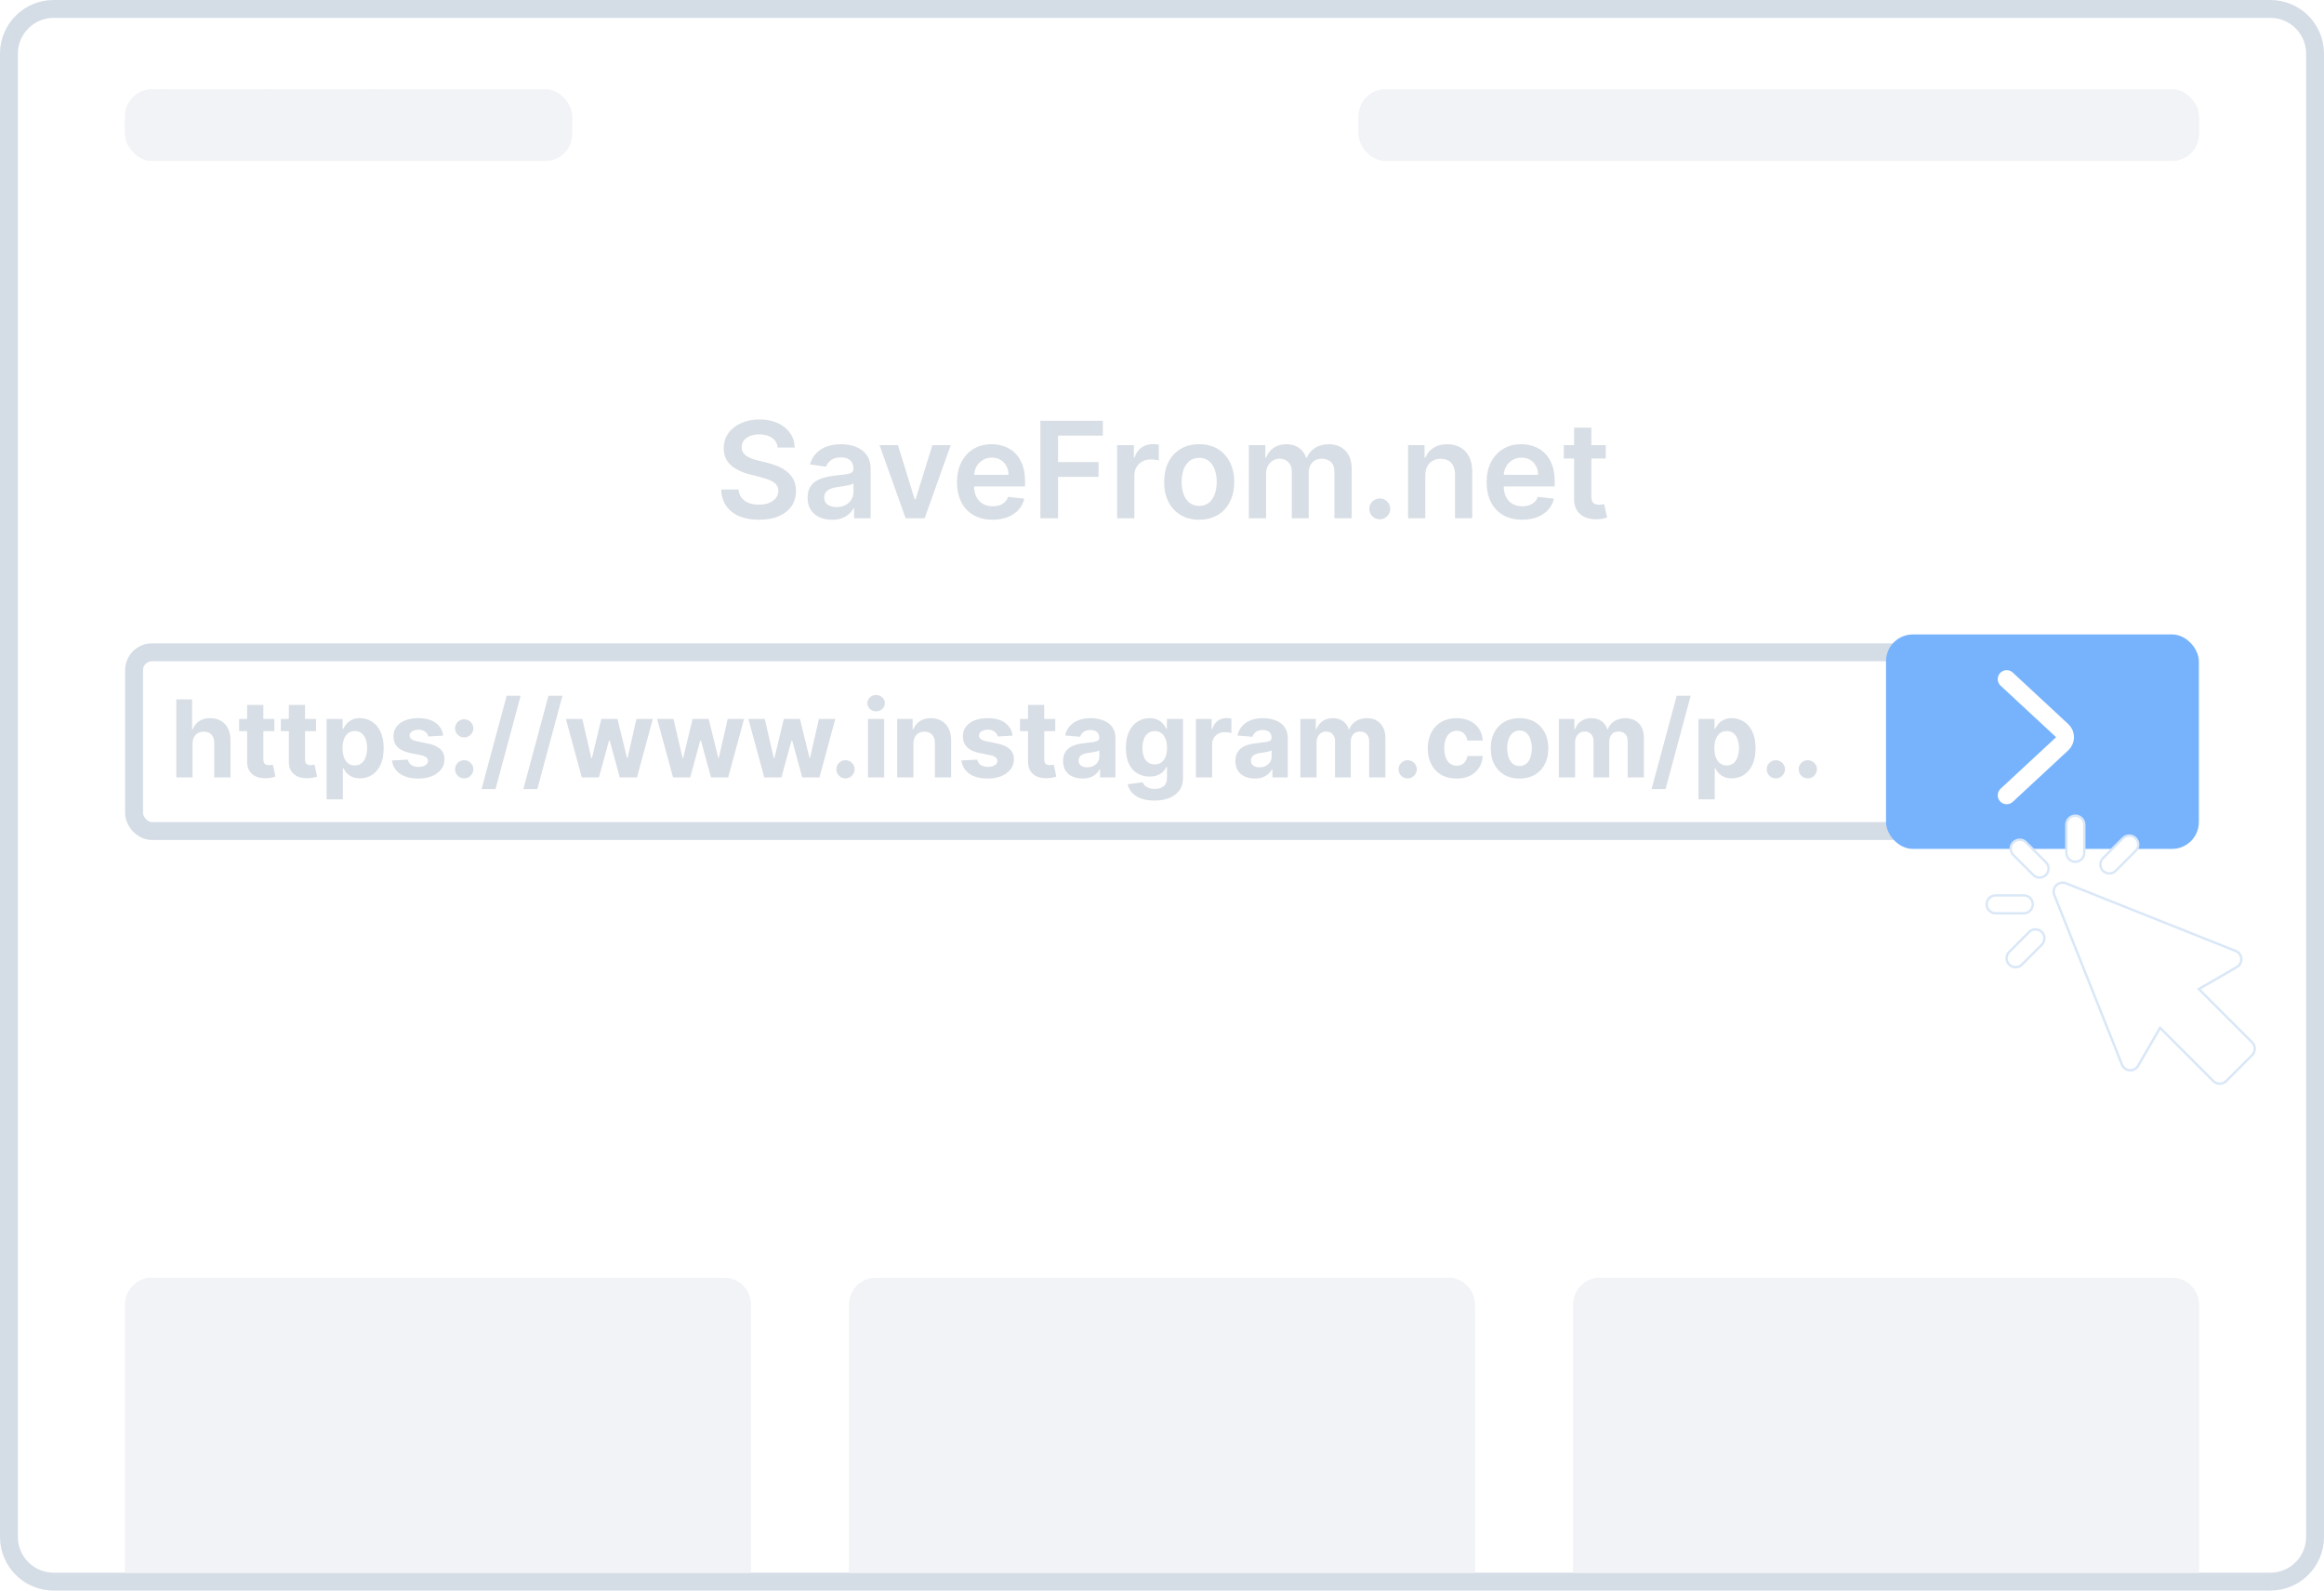 <svg width="260" height="178" viewBox="0 0 260 178" fill="none" xmlns="http://www.w3.org/2000/svg">
<g clip-path="url(#clip0_79_6236)">
<rect width="260" height="178" rx="6" fill="white"/>
<path d="M1 6C1 3.239 3.239 1 6 1H254C256.761 1 259 3.239 259 6V60.946V172C259 174.761 256.761 177 254 177H6C3.239 177 1 174.761 1 172V60.946V6Z" stroke="#D4DCE6" stroke-width="2"/>
<circle cx="18" cy="14" r="4" fill="#D4DCE6"/>
<circle cx="30" cy="14" r="4" fill="#D4DCE6"/>
<circle cx="42" cy="14" r="3.5" stroke="#D4DCE6"/>
<rect x="14" y="10" width="50" height="8" rx="3" fill="#F1F3F6"/>
<rect x="14" y="10" width="50" height="8" rx="3" fill="#F1F3F6"/>
<rect x="152" y="10" width="94" height="8" rx="3" fill="#F1F3F6"/>
<rect x="152" y="10" width="94" height="8" rx="3" fill="#F1F3F6"/>
<path d="M14 146C14 144.343 15.343 143 17 143H81C82.657 143 84 144.343 84 146V176H14V146Z" fill="#F1F3F6"/>
<path d="M14 146C14 144.343 15.343 143 17 143H81C82.657 143 84 144.343 84 146V176H14V146Z" fill="#F1F3F6"/>
<path d="M95 146C95 144.343 96.343 143 98 143H162C163.657 143 165 144.343 165 146V176H95V146Z" fill="#F1F3F6"/>
<path d="M95 146C95 144.343 96.343 143 98 143H162C163.657 143 165 144.343 165 146V176H95V146Z" fill="#F1F3F6"/>
<path d="M176 146C176 144.343 177.343 143 179 143H243C244.657 143 246 144.343 246 146V176H176V146Z" fill="#F1F3F6"/>
<path d="M176 146C176 144.343 177.343 143 179 143H243C244.657 143 246 144.343 246 146V176H176V146Z" fill="#F1F3F6"/>
<path d="M87.005 50.09C86.955 49.625 86.745 49.262 86.376 49.003C86.01 48.744 85.534 48.614 84.948 48.614C84.537 48.614 84.183 48.676 83.888 48.801C83.594 48.925 83.368 49.094 83.212 49.307C83.056 49.52 82.976 49.763 82.972 50.037C82.972 50.264 83.024 50.461 83.127 50.628C83.233 50.795 83.377 50.937 83.558 51.054C83.739 51.168 83.94 51.264 84.16 51.342C84.38 51.42 84.602 51.485 84.826 51.539L85.849 51.794C86.261 51.89 86.657 52.02 87.037 52.183C87.42 52.347 87.763 52.553 88.065 52.801C88.37 53.05 88.612 53.35 88.789 53.701C88.967 54.053 89.055 54.465 89.055 54.937C89.055 55.576 88.892 56.139 88.565 56.626C88.239 57.109 87.766 57.487 87.148 57.76C86.534 58.03 85.79 58.165 84.916 58.165C84.068 58.165 83.331 58.034 82.706 57.771C82.085 57.508 81.598 57.125 81.246 56.62C80.898 56.116 80.71 55.502 80.682 54.777H82.626C82.654 55.157 82.772 55.473 82.978 55.725C83.184 55.978 83.452 56.166 83.782 56.29C84.116 56.414 84.489 56.477 84.901 56.477C85.33 56.477 85.707 56.413 86.03 56.285C86.356 56.153 86.612 55.972 86.797 55.742C86.981 55.507 87.076 55.234 87.079 54.921C87.076 54.637 86.992 54.403 86.829 54.218C86.665 54.03 86.436 53.874 86.142 53.749C85.85 53.621 85.51 53.508 85.119 53.408L83.878 53.089C82.979 52.858 82.269 52.508 81.747 52.039C81.229 51.567 80.969 50.94 80.969 50.159C80.969 49.516 81.144 48.953 81.492 48.471C81.843 47.988 82.321 47.613 82.924 47.347C83.528 47.077 84.212 46.942 84.975 46.942C85.749 46.942 86.428 47.077 87.01 47.347C87.596 47.613 88.056 47.984 88.39 48.46C88.723 48.932 88.896 49.475 88.906 50.09H87.005ZM93.086 58.165C92.568 58.165 92.101 58.073 91.686 57.888C91.273 57.7 90.947 57.423 90.705 57.057C90.467 56.691 90.349 56.24 90.349 55.704C90.349 55.242 90.434 54.861 90.604 54.559C90.775 54.257 91.007 54.016 91.302 53.834C91.597 53.653 91.929 53.517 92.298 53.424C92.671 53.328 93.056 53.259 93.454 53.217C93.933 53.167 94.322 53.123 94.621 53.084C94.919 53.041 95.135 52.977 95.27 52.892C95.409 52.803 95.478 52.666 95.478 52.481V52.45C95.478 52.048 95.359 51.738 95.121 51.517C94.883 51.297 94.541 51.187 94.093 51.187C93.621 51.187 93.246 51.29 92.969 51.496C92.696 51.702 92.511 51.945 92.415 52.226L90.615 51.97C90.757 51.473 90.991 51.057 91.318 50.724C91.645 50.386 92.044 50.134 92.516 49.967C92.989 49.797 93.511 49.712 94.082 49.712C94.477 49.712 94.869 49.758 95.26 49.85C95.65 49.943 96.007 50.095 96.33 50.308C96.653 50.518 96.913 50.804 97.108 51.166C97.307 51.528 97.406 51.981 97.406 52.524V58H95.553V56.876H95.489C95.371 57.103 95.206 57.316 94.993 57.515C94.784 57.711 94.519 57.869 94.2 57.989C93.884 58.106 93.513 58.165 93.086 58.165ZM93.587 56.748C93.974 56.748 94.31 56.672 94.594 56.519C94.878 56.363 95.096 56.157 95.249 55.901C95.405 55.646 95.483 55.367 95.483 55.065V54.101C95.423 54.151 95.32 54.197 95.174 54.239C95.032 54.282 94.873 54.319 94.695 54.351C94.517 54.383 94.342 54.412 94.168 54.436C93.994 54.461 93.843 54.483 93.715 54.5C93.427 54.539 93.17 54.603 92.943 54.692C92.715 54.781 92.536 54.905 92.405 55.065C92.273 55.221 92.207 55.424 92.207 55.672C92.207 56.027 92.337 56.295 92.596 56.477C92.856 56.658 93.186 56.748 93.587 56.748ZM106.361 49.818L103.447 58H101.316L98.402 49.818H100.459L102.339 55.896H102.424L104.31 49.818H106.361ZM111.039 58.16C110.218 58.16 109.51 57.989 108.913 57.648C108.32 57.304 107.864 56.818 107.544 56.189C107.225 55.557 107.065 54.813 107.065 53.957C107.065 53.115 107.225 52.377 107.544 51.741C107.868 51.102 108.319 50.605 108.897 50.25C109.476 49.891 110.156 49.712 110.938 49.712C111.442 49.712 111.918 49.793 112.365 49.957C112.816 50.117 113.214 50.365 113.558 50.702C113.906 51.04 114.18 51.469 114.379 51.992C114.577 52.51 114.677 53.128 114.677 53.845V54.436H107.971V53.137H112.828C112.825 52.767 112.745 52.439 112.589 52.151C112.433 51.86 112.214 51.631 111.934 51.464C111.657 51.297 111.333 51.214 110.964 51.214C110.57 51.214 110.224 51.31 109.925 51.501C109.627 51.69 109.395 51.938 109.228 52.247C109.064 52.553 108.981 52.888 108.977 53.254V54.389C108.977 54.864 109.064 55.273 109.238 55.614C109.412 55.951 109.656 56.21 109.968 56.391C110.281 56.569 110.646 56.658 111.065 56.658C111.346 56.658 111.6 56.619 111.827 56.541C112.054 56.459 112.251 56.34 112.418 56.184C112.585 56.027 112.711 55.834 112.797 55.603L114.597 55.805C114.483 56.281 114.267 56.697 113.947 57.052C113.631 57.403 113.226 57.677 112.733 57.872C112.239 58.064 111.674 58.16 111.039 58.16ZM116.393 58V47.091H123.382V48.748H118.37V51.709H122.903V53.366H118.37V58H116.393ZM124.98 58V49.818H126.85V51.182H126.935C127.084 50.709 127.34 50.346 127.702 50.09C128.068 49.831 128.485 49.701 128.954 49.701C129.06 49.701 129.179 49.706 129.311 49.717C129.446 49.724 129.557 49.736 129.646 49.754V51.528C129.565 51.5 129.435 51.475 129.257 51.453C129.083 51.429 128.915 51.416 128.751 51.416C128.4 51.416 128.084 51.492 127.803 51.645C127.526 51.794 127.308 52.002 127.148 52.269C126.988 52.535 126.908 52.842 126.908 53.19V58H124.98ZM134.159 58.16C133.36 58.16 132.668 57.984 132.082 57.633C131.496 57.281 131.041 56.789 130.718 56.157C130.399 55.525 130.239 54.786 130.239 53.941C130.239 53.096 130.399 52.355 130.718 51.72C131.041 51.084 131.496 50.591 132.082 50.239C132.668 49.887 133.36 49.712 134.159 49.712C134.958 49.712 135.651 49.887 136.237 50.239C136.823 50.591 137.275 51.084 137.595 51.72C137.918 52.355 138.08 53.096 138.08 53.941C138.08 54.786 137.918 55.525 137.595 56.157C137.275 56.789 136.823 57.281 136.237 57.633C135.651 57.984 134.958 58.16 134.159 58.16ZM134.17 56.615C134.603 56.615 134.965 56.496 135.257 56.258C135.548 56.017 135.764 55.694 135.906 55.289C136.052 54.884 136.125 54.433 136.125 53.936C136.125 53.435 136.052 52.982 135.906 52.577C135.764 52.169 135.548 51.844 135.257 51.603C134.965 51.361 134.603 51.24 134.17 51.24C133.726 51.24 133.357 51.361 133.062 51.603C132.771 51.844 132.552 52.169 132.407 52.577C132.265 52.982 132.194 53.435 132.194 53.936C132.194 54.433 132.265 54.884 132.407 55.289C132.552 55.694 132.771 56.017 133.062 56.258C133.357 56.496 133.726 56.615 134.17 56.615ZM139.716 58V49.818H141.559V51.209H141.655C141.826 50.74 142.108 50.374 142.502 50.111C142.896 49.845 143.367 49.712 143.914 49.712C144.468 49.712 144.935 49.847 145.315 50.117C145.698 50.383 145.968 50.747 146.124 51.209H146.21C146.391 50.754 146.696 50.392 147.126 50.122C147.559 49.848 148.072 49.712 148.665 49.712C149.418 49.712 150.032 49.95 150.508 50.425C150.984 50.901 151.222 51.596 151.222 52.508V58H149.288V52.806C149.288 52.299 149.153 51.928 148.884 51.693C148.614 51.455 148.283 51.336 147.893 51.336C147.428 51.336 147.064 51.482 146.801 51.773C146.542 52.061 146.412 52.435 146.412 52.897V58H144.521V52.727C144.521 52.304 144.393 51.967 144.138 51.715C143.885 51.462 143.555 51.336 143.147 51.336C142.87 51.336 142.618 51.407 142.39 51.549C142.163 51.688 141.982 51.885 141.847 52.141C141.712 52.393 141.645 52.688 141.645 53.025V58H139.716ZM154.366 58.117C154.043 58.117 153.766 58.004 153.535 57.776C153.304 57.549 153.191 57.272 153.194 56.945C153.191 56.626 153.304 56.352 153.535 56.125C153.766 55.898 154.043 55.784 154.366 55.784C154.679 55.784 154.95 55.898 155.181 56.125C155.415 56.352 155.534 56.626 155.538 56.945C155.534 57.162 155.478 57.359 155.368 57.537C155.261 57.714 155.119 57.856 154.941 57.963C154.767 58.066 154.576 58.117 154.366 58.117ZM159.457 53.206V58H157.529V49.818H159.372V51.209H159.468C159.656 50.75 159.956 50.386 160.368 50.117C160.783 49.847 161.297 49.712 161.907 49.712C162.472 49.712 162.964 49.832 163.383 50.074C163.805 50.315 164.132 50.665 164.363 51.123C164.597 51.581 164.713 52.137 164.709 52.791V58H162.781V53.089C162.781 52.542 162.639 52.114 162.355 51.805C162.074 51.496 161.685 51.342 161.188 51.342C160.851 51.342 160.551 51.416 160.288 51.565C160.029 51.711 159.825 51.922 159.676 52.199C159.53 52.476 159.457 52.812 159.457 53.206ZM170.292 58.16C169.471 58.16 168.763 57.989 168.166 57.648C167.573 57.304 167.117 56.818 166.797 56.189C166.478 55.557 166.318 54.813 166.318 53.957C166.318 53.115 166.478 52.377 166.797 51.741C167.12 51.102 167.571 50.605 168.15 50.25C168.729 49.891 169.409 49.712 170.19 49.712C170.695 49.712 171.171 49.793 171.618 49.957C172.069 50.117 172.467 50.365 172.811 50.702C173.159 51.04 173.433 51.469 173.631 51.992C173.83 52.51 173.93 53.128 173.93 53.845V54.436H167.223V53.137H172.081C172.078 52.767 171.998 52.439 171.842 52.151C171.685 51.86 171.467 51.631 171.187 51.464C170.91 51.297 170.586 51.214 170.217 51.214C169.823 51.214 169.477 51.31 169.178 51.501C168.88 51.69 168.647 51.938 168.481 52.247C168.317 52.553 168.234 52.888 168.23 53.254V54.389C168.23 54.864 168.317 55.273 168.491 55.614C168.665 55.951 168.908 56.21 169.221 56.391C169.533 56.569 169.899 56.658 170.318 56.658C170.599 56.658 170.853 56.619 171.08 56.541C171.307 56.459 171.504 56.34 171.671 56.184C171.838 56.027 171.964 55.834 172.049 55.603L173.85 55.805C173.736 56.281 173.52 56.697 173.2 57.052C172.884 57.403 172.479 57.677 171.986 57.872C171.492 58.064 170.927 58.16 170.292 58.16ZM179.647 49.818V51.31H174.943V49.818H179.647ZM176.104 47.858H178.033V55.539C178.033 55.798 178.072 55.997 178.15 56.136C178.232 56.271 178.338 56.363 178.469 56.413C178.601 56.462 178.746 56.487 178.906 56.487C179.027 56.487 179.137 56.478 179.237 56.461C179.339 56.443 179.418 56.427 179.471 56.413L179.796 57.92C179.693 57.956 179.545 57.995 179.354 58.037C179.165 58.08 178.935 58.105 178.661 58.112C178.178 58.126 177.743 58.053 177.356 57.894C176.969 57.73 176.662 57.478 176.435 57.137C176.211 56.796 176.101 56.37 176.104 55.859V47.858Z" fill="#D8DEE5"/>
<rect x="15" y="73" width="200" height="20" rx="2" stroke="#D4DCE6" stroke-width="2"/>
<rect x="211" y="71" width="35" height="24" rx="3" fill="#77B3FC"/>
<path d="M224.5 76L230.711 81.767C231.137 82.163 231.137 82.837 230.711 83.233L224.5 89" stroke="white" stroke-width="2" stroke-linecap="round"/>
<path d="M21.54 83.216V87H19.724V78.273H21.489V81.609H21.565C21.713 81.223 21.952 80.921 22.281 80.702C22.611 80.48 23.024 80.369 23.521 80.369C23.976 80.369 24.372 80.469 24.71 80.668C25.051 80.864 25.315 81.146 25.503 81.516C25.693 81.882 25.787 82.321 25.784 82.832V87H23.969V83.156C23.972 82.753 23.869 82.439 23.662 82.215C23.457 81.99 23.171 81.878 22.801 81.878C22.554 81.878 22.335 81.93 22.145 82.035C21.957 82.141 21.81 82.294 21.702 82.496C21.597 82.695 21.543 82.935 21.54 83.216ZM30.694 80.454V81.818H26.753V80.454H30.694ZM27.647 78.886H29.463V84.989C29.463 85.156 29.488 85.287 29.539 85.381C29.591 85.472 29.662 85.535 29.753 85.572C29.846 85.609 29.954 85.628 30.076 85.628C30.162 85.628 30.247 85.621 30.332 85.606C30.417 85.59 30.483 85.577 30.528 85.568L30.814 86.919C30.723 86.947 30.595 86.98 30.43 87.017C30.265 87.057 30.065 87.081 29.829 87.09C29.392 87.106 29.008 87.048 28.679 86.915C28.352 86.781 28.098 86.574 27.916 86.293C27.734 86.011 27.645 85.656 27.647 85.227V78.886ZM35.358 80.454V81.818H31.416V80.454H35.358ZM32.311 78.886H34.127V84.989C34.127 85.156 34.152 85.287 34.203 85.381C34.255 85.472 34.326 85.535 34.416 85.572C34.51 85.609 34.618 85.628 34.74 85.628C34.826 85.628 34.911 85.621 34.996 85.606C35.081 85.59 35.147 85.577 35.192 85.568L35.478 86.919C35.387 86.947 35.259 86.98 35.094 87.017C34.929 87.057 34.729 87.081 34.493 87.09C34.056 87.106 33.672 87.048 33.343 86.915C33.016 86.781 32.762 86.574 32.58 86.293C32.398 86.011 32.309 85.656 32.311 85.227V78.886ZM36.541 89.454V80.454H38.331V81.554H38.412C38.491 81.378 38.606 81.199 38.757 81.017C38.91 80.832 39.109 80.679 39.353 80.557C39.6 80.432 39.907 80.369 40.274 80.369C40.751 80.369 41.191 80.494 41.595 80.744C41.998 80.992 42.321 81.365 42.562 81.865C42.804 82.362 42.924 82.986 42.924 83.736C42.924 84.466 42.806 85.082 42.571 85.585C42.338 86.085 42.02 86.465 41.616 86.723C41.216 86.979 40.767 87.106 40.27 87.106C39.917 87.106 39.617 87.048 39.37 86.932C39.126 86.815 38.926 86.669 38.77 86.493C38.613 86.314 38.494 86.133 38.412 85.952H38.356V89.454H36.541ZM38.318 83.727C38.318 84.117 38.372 84.456 38.48 84.746C38.588 85.035 38.744 85.261 38.949 85.423C39.153 85.582 39.402 85.662 39.694 85.662C39.99 85.662 40.24 85.581 40.444 85.419C40.649 85.254 40.804 85.027 40.909 84.737C41.017 84.445 41.071 84.108 41.071 83.727C41.071 83.349 41.018 83.017 40.913 82.73C40.808 82.443 40.653 82.219 40.449 82.057C40.244 81.895 39.992 81.814 39.694 81.814C39.399 81.814 39.149 81.892 38.944 82.048C38.742 82.204 38.588 82.426 38.48 82.713C38.372 83 38.318 83.338 38.318 83.727ZM49.581 82.321L47.919 82.423C47.89 82.281 47.829 82.153 47.735 82.04C47.642 81.923 47.518 81.831 47.365 81.763C47.214 81.692 47.034 81.656 46.824 81.656C46.542 81.656 46.305 81.716 46.112 81.835C45.919 81.952 45.822 82.108 45.822 82.304C45.822 82.46 45.885 82.592 46.01 82.7C46.135 82.808 46.349 82.895 46.653 82.96L47.838 83.199C48.474 83.329 48.949 83.54 49.261 83.829C49.574 84.119 49.73 84.5 49.73 84.972C49.73 85.401 49.603 85.777 49.35 86.101C49.1 86.425 48.757 86.678 48.319 86.859C47.885 87.038 47.383 87.128 46.815 87.128C45.949 87.128 45.258 86.947 44.744 86.587C44.233 86.223 43.933 85.729 43.845 85.104L45.63 85.01C45.684 85.274 45.815 85.476 46.022 85.615C46.23 85.751 46.495 85.82 46.819 85.82C47.137 85.82 47.393 85.758 47.586 85.636C47.782 85.511 47.882 85.351 47.885 85.155C47.882 84.99 47.812 84.855 47.676 84.75C47.539 84.642 47.329 84.56 47.045 84.503L45.912 84.277C45.272 84.149 44.797 83.928 44.484 83.612C44.174 83.297 44.02 82.895 44.02 82.406C44.02 81.986 44.133 81.624 44.36 81.32C44.591 81.016 44.913 80.781 45.328 80.617C45.745 80.452 46.234 80.369 46.794 80.369C47.62 80.369 48.271 80.544 48.745 80.894C49.223 81.243 49.501 81.719 49.581 82.321ZM51.934 87.111C51.653 87.111 51.411 87.011 51.209 86.812C51.011 86.611 50.911 86.369 50.911 86.088C50.911 85.81 51.011 85.571 51.209 85.372C51.411 85.173 51.653 85.074 51.934 85.074C52.207 85.074 52.445 85.173 52.65 85.372C52.854 85.571 52.957 85.81 52.957 86.088C52.957 86.276 52.908 86.447 52.812 86.604C52.718 86.757 52.594 86.881 52.441 86.974C52.288 87.065 52.119 87.111 51.934 87.111ZM51.934 82.526C51.653 82.526 51.411 82.426 51.209 82.227C51.011 82.028 50.911 81.787 50.911 81.503C50.911 81.224 51.011 80.987 51.209 80.791C51.411 80.592 51.653 80.493 51.934 80.493C52.207 80.493 52.445 80.592 52.65 80.791C52.854 80.987 52.957 81.224 52.957 81.503C52.957 81.693 52.908 81.867 52.812 82.023C52.718 82.176 52.594 82.298 52.441 82.389C52.288 82.48 52.119 82.526 51.934 82.526ZM58.248 77.864L55.436 88.312H53.872L56.684 77.864H58.248ZM62.924 77.864L60.111 88.312H58.548L61.36 77.864H62.924ZM65.09 87L63.309 80.454H65.145L66.159 84.852H66.219L67.276 80.454H69.079L70.152 84.827H70.208L71.205 80.454H73.037L71.26 87H69.338L68.213 82.883H68.132L67.007 87H65.09ZM75.297 87L73.516 80.454H75.352L76.367 84.852H76.426L77.483 80.454H79.285L80.359 84.827H80.415L81.412 80.454H83.244L81.467 87H79.546L78.421 82.883H78.34L77.215 87H75.297ZM85.504 87L83.723 80.454H85.559L86.573 84.852H86.633L87.69 80.454H89.493L90.566 84.827H90.622L91.619 80.454H93.451L91.674 87H89.752L88.627 82.883H88.546L87.421 87H85.504ZM94.59 87.111C94.309 87.111 94.067 87.011 93.866 86.812C93.667 86.611 93.567 86.369 93.567 86.088C93.567 85.81 93.667 85.571 93.866 85.372C94.067 85.173 94.309 85.074 94.59 85.074C94.863 85.074 95.102 85.173 95.306 85.372C95.511 85.571 95.613 85.81 95.613 86.088C95.613 86.276 95.565 86.447 95.468 86.604C95.374 86.757 95.251 86.881 95.097 86.974C94.944 87.065 94.775 87.111 94.59 87.111ZM97.103 87V80.454H98.919V87H97.103ZM98.015 79.611C97.745 79.611 97.514 79.521 97.321 79.342C97.13 79.16 97.035 78.943 97.035 78.69C97.035 78.44 97.13 78.226 97.321 78.047C97.514 77.865 97.745 77.774 98.015 77.774C98.285 77.774 98.515 77.865 98.706 78.047C98.899 78.226 98.995 78.44 98.995 78.69C98.995 78.943 98.899 79.16 98.706 79.342C98.515 79.521 98.285 79.611 98.015 79.611ZM102.188 83.216V87H100.373V80.454H102.103V81.609H102.18C102.325 81.229 102.567 80.928 102.908 80.706C103.249 80.481 103.663 80.369 104.148 80.369C104.603 80.369 104.999 80.469 105.337 80.668C105.675 80.867 105.938 81.151 106.126 81.52C106.313 81.886 106.407 82.324 106.407 82.832V87H104.592V83.156C104.594 82.756 104.492 82.443 104.285 82.219C104.077 81.992 103.792 81.878 103.428 81.878C103.184 81.878 102.968 81.93 102.781 82.035C102.596 82.141 102.451 82.294 102.346 82.496C102.244 82.695 102.191 82.935 102.188 83.216ZM113.284 82.321L111.622 82.423C111.593 82.281 111.532 82.153 111.439 82.04C111.345 81.923 111.221 81.831 111.068 81.763C110.917 81.692 110.737 81.656 110.527 81.656C110.245 81.656 110.008 81.716 109.815 81.835C109.622 81.952 109.525 82.108 109.525 82.304C109.525 82.46 109.588 82.592 109.713 82.7C109.838 82.808 110.052 82.895 110.356 82.96L111.541 83.199C112.177 83.329 112.652 83.54 112.964 83.829C113.277 84.119 113.433 84.5 113.433 84.972C113.433 85.401 113.306 85.777 113.054 86.101C112.804 86.425 112.46 86.678 112.022 86.859C111.588 87.038 111.086 87.128 110.518 87.128C109.652 87.128 108.961 86.947 108.447 86.587C107.936 86.223 107.636 85.729 107.548 85.104L109.333 85.01C109.387 85.274 109.518 85.476 109.725 85.615C109.933 85.751 110.199 85.82 110.522 85.82C110.841 85.82 111.096 85.758 111.289 85.636C111.485 85.511 111.585 85.351 111.588 85.155C111.585 84.99 111.515 84.855 111.379 84.75C111.243 84.642 111.032 84.56 110.748 84.503L109.615 84.277C108.975 84.149 108.5 83.928 108.187 83.612C107.877 83.297 107.723 82.895 107.723 82.406C107.723 81.986 107.836 81.624 108.064 81.32C108.294 81.016 108.616 80.781 109.031 80.617C109.449 80.452 109.937 80.369 110.497 80.369C111.324 80.369 111.974 80.544 112.449 80.894C112.926 81.243 113.204 81.719 113.284 82.321ZM118.058 80.454V81.818H114.116V80.454H118.058ZM115.011 78.886H116.826V84.989C116.826 85.156 116.852 85.287 116.903 85.381C116.954 85.472 117.025 85.535 117.116 85.572C117.21 85.609 117.317 85.628 117.44 85.628C117.525 85.628 117.61 85.621 117.695 85.606C117.781 85.59 117.846 85.577 117.891 85.568L118.177 86.919C118.086 86.947 117.958 86.98 117.793 87.017C117.629 87.057 117.428 87.081 117.192 87.09C116.755 87.106 116.371 87.048 116.042 86.915C115.715 86.781 115.461 86.574 115.279 86.293C115.097 86.011 115.008 85.656 115.011 85.227V78.886ZM121.107 87.124C120.689 87.124 120.317 87.051 119.99 86.906C119.663 86.758 119.405 86.541 119.214 86.254C119.027 85.965 118.933 85.604 118.933 85.172C118.933 84.808 119 84.503 119.134 84.256C119.267 84.008 119.449 83.81 119.679 83.659C119.909 83.508 120.17 83.395 120.463 83.318C120.759 83.242 121.068 83.188 121.392 83.156C121.773 83.117 122.08 83.079 122.312 83.046C122.545 83.008 122.714 82.954 122.82 82.883C122.925 82.812 122.977 82.707 122.977 82.568V82.543C122.977 82.273 122.892 82.064 122.722 81.916C122.554 81.769 122.315 81.695 122.006 81.695C121.679 81.695 121.419 81.767 121.226 81.912C121.033 82.054 120.905 82.233 120.842 82.449L119.163 82.312C119.249 81.915 119.416 81.571 119.666 81.281C119.916 80.989 120.239 80.764 120.634 80.608C121.031 80.449 121.491 80.369 122.014 80.369C122.378 80.369 122.726 80.412 123.058 80.497C123.393 80.582 123.69 80.715 123.949 80.894C124.21 81.072 124.416 81.303 124.567 81.584C124.717 81.862 124.793 82.196 124.793 82.585V87H123.071V86.092H123.02C122.915 86.297 122.774 86.477 122.598 86.633C122.422 86.787 122.21 86.908 121.963 86.996C121.716 87.081 121.43 87.124 121.107 87.124ZM121.626 85.871C121.893 85.871 122.129 85.818 122.334 85.713C122.538 85.605 122.699 85.46 122.815 85.278C122.932 85.097 122.99 84.891 122.99 84.66V83.966C122.933 84.003 122.855 84.037 122.756 84.068C122.659 84.097 122.55 84.124 122.428 84.149C122.305 84.172 122.183 84.193 122.061 84.213C121.939 84.23 121.828 84.246 121.729 84.26C121.516 84.291 121.33 84.341 121.17 84.409C121.011 84.477 120.888 84.57 120.8 84.686C120.712 84.8 120.668 84.942 120.668 85.112C120.668 85.359 120.757 85.548 120.936 85.679C121.118 85.807 121.348 85.871 121.626 85.871ZM129.15 89.591C128.562 89.591 128.058 89.51 127.637 89.348C127.219 89.189 126.887 88.972 126.64 88.696C126.393 88.421 126.232 88.111 126.158 87.767L127.837 87.541C127.888 87.672 127.969 87.794 128.08 87.908C128.191 88.021 128.337 88.112 128.519 88.18C128.704 88.251 128.928 88.287 129.192 88.287C129.587 88.287 129.913 88.19 130.168 87.997C130.427 87.807 130.556 87.487 130.556 87.038V85.841H130.479C130.4 86.023 130.281 86.195 130.121 86.356C129.962 86.519 129.758 86.651 129.508 86.753C129.258 86.855 128.96 86.906 128.613 86.906C128.121 86.906 127.674 86.793 127.271 86.565C126.87 86.335 126.55 85.984 126.312 85.513C126.076 85.038 125.958 84.439 125.958 83.715C125.958 82.973 126.079 82.354 126.32 81.856C126.562 81.359 126.883 80.987 127.283 80.74C127.687 80.493 128.129 80.369 128.609 80.369C128.975 80.369 129.282 80.432 129.529 80.557C129.776 80.679 129.975 80.832 130.126 81.017C130.279 81.199 130.397 81.378 130.479 81.554H130.548V80.454H132.35V87.064C132.35 87.621 132.214 88.087 131.941 88.462C131.668 88.837 131.29 89.118 130.808 89.305C130.327 89.496 129.775 89.591 129.15 89.591ZM129.188 85.543C129.481 85.543 129.728 85.47 129.93 85.325C130.134 85.178 130.29 84.967 130.398 84.695C130.509 84.419 130.565 84.09 130.565 83.706C130.565 83.322 130.511 82.99 130.403 82.709C130.295 82.425 130.138 82.204 129.934 82.048C129.729 81.892 129.481 81.814 129.188 81.814C128.89 81.814 128.638 81.895 128.434 82.057C128.229 82.216 128.075 82.438 127.969 82.722C127.864 83.006 127.812 83.334 127.812 83.706C127.812 84.084 127.864 84.41 127.969 84.686C128.077 84.959 128.232 85.171 128.434 85.321C128.638 85.469 128.89 85.543 129.188 85.543ZM133.795 87V80.454H135.555V81.597H135.623C135.742 81.19 135.942 80.883 136.224 80.676C136.505 80.466 136.829 80.361 137.195 80.361C137.286 80.361 137.384 80.367 137.489 80.378C137.594 80.389 137.687 80.405 137.766 80.425V82.035C137.681 82.01 137.563 81.987 137.413 81.967C137.262 81.947 137.124 81.938 136.999 81.938C136.732 81.938 136.494 81.996 136.283 82.112C136.076 82.226 135.911 82.385 135.789 82.59C135.67 82.794 135.61 83.03 135.61 83.297V87H133.795ZM140.384 87.124C139.966 87.124 139.594 87.051 139.267 86.906C138.941 86.758 138.682 86.541 138.492 86.254C138.304 85.965 138.211 85.604 138.211 85.172C138.211 84.808 138.277 84.503 138.411 84.256C138.544 84.008 138.726 83.81 138.956 83.659C139.186 83.508 139.448 83.395 139.74 83.318C140.036 83.242 140.346 83.188 140.669 83.156C141.05 83.117 141.357 83.079 141.59 83.046C141.823 83.008 141.992 82.954 142.097 82.883C142.202 82.812 142.255 82.707 142.255 82.568V82.543C142.255 82.273 142.169 82.064 141.999 81.916C141.831 81.769 141.593 81.695 141.283 81.695C140.956 81.695 140.696 81.767 140.503 81.912C140.31 82.054 140.182 82.233 140.12 82.449L138.441 82.312C138.526 81.915 138.694 81.571 138.944 81.281C139.194 80.989 139.516 80.764 139.911 80.608C140.309 80.449 140.769 80.369 141.292 80.369C141.655 80.369 142.003 80.412 142.336 80.497C142.671 80.582 142.968 80.715 143.226 80.894C143.488 81.072 143.694 81.303 143.844 81.584C143.995 81.862 144.07 82.196 144.07 82.585V87H142.348V86.092H142.297C142.192 86.297 142.051 86.477 141.875 86.633C141.699 86.787 141.488 86.908 141.24 86.996C140.993 87.081 140.708 87.124 140.384 87.124ZM140.904 85.871C141.171 85.871 141.407 85.818 141.611 85.713C141.816 85.605 141.976 85.46 142.093 85.278C142.209 85.097 142.267 84.891 142.267 84.66V83.966C142.211 84.003 142.132 84.037 142.033 84.068C141.936 84.097 141.827 84.124 141.705 84.149C141.583 84.172 141.461 84.193 141.338 84.213C141.216 84.23 141.105 84.246 141.006 84.26C140.793 84.291 140.607 84.341 140.448 84.409C140.289 84.477 140.165 84.57 140.077 84.686C139.989 84.8 139.945 84.942 139.945 85.112C139.945 85.359 140.034 85.548 140.213 85.679C140.395 85.807 140.625 85.871 140.904 85.871ZM145.478 87V80.454H147.208V81.609H147.285C147.422 81.226 147.649 80.923 147.967 80.702C148.285 80.48 148.666 80.369 149.109 80.369C149.558 80.369 149.94 80.481 150.255 80.706C150.571 80.928 150.781 81.229 150.886 81.609H150.954C151.088 81.234 151.329 80.935 151.679 80.71C152.031 80.483 152.447 80.369 152.927 80.369C153.538 80.369 154.034 80.564 154.414 80.953C154.798 81.34 154.99 81.888 154.99 82.598V87H153.179V82.956C153.179 82.592 153.082 82.32 152.889 82.138C152.696 81.956 152.454 81.865 152.164 81.865C151.835 81.865 151.578 81.97 151.393 82.18C151.208 82.388 151.116 82.662 151.116 83.003V87H149.356V82.918C149.356 82.597 149.264 82.341 149.079 82.151C148.897 81.96 148.657 81.865 148.359 81.865C148.157 81.865 147.975 81.916 147.814 82.019C147.654 82.118 147.528 82.258 147.434 82.44C147.341 82.619 147.294 82.829 147.294 83.071V87H145.478ZM157.485 87.111C157.203 87.111 156.962 87.011 156.76 86.812C156.561 86.611 156.462 86.369 156.462 86.088C156.462 85.81 156.561 85.571 156.76 85.372C156.962 85.173 157.203 85.074 157.485 85.074C157.757 85.074 157.996 85.173 158.201 85.372C158.405 85.571 158.507 85.81 158.507 86.088C158.507 86.276 158.459 86.447 158.363 86.604C158.269 86.757 158.145 86.881 157.992 86.974C157.838 87.065 157.669 87.111 157.485 87.111ZM162.955 87.128C162.285 87.128 161.708 86.986 161.225 86.702C160.745 86.415 160.376 86.017 160.117 85.508C159.862 85 159.734 84.415 159.734 83.753C159.734 83.082 159.863 82.494 160.121 81.989C160.383 81.48 160.754 81.084 161.234 80.8C161.714 80.513 162.285 80.369 162.947 80.369C163.518 80.369 164.018 80.473 164.447 80.68C164.876 80.888 165.215 81.179 165.465 81.554C165.715 81.929 165.853 82.369 165.879 82.875H164.165C164.117 82.548 163.989 82.285 163.782 82.087C163.577 81.885 163.309 81.784 162.977 81.784C162.695 81.784 162.45 81.861 162.239 82.014C162.032 82.165 161.87 82.385 161.754 82.675C161.637 82.965 161.579 83.315 161.579 83.727C161.579 84.145 161.636 84.5 161.749 84.793C161.866 85.085 162.029 85.308 162.239 85.462C162.45 85.615 162.695 85.692 162.977 85.692C163.184 85.692 163.37 85.649 163.535 85.564C163.702 85.479 163.84 85.355 163.948 85.193C164.059 85.028 164.131 84.831 164.165 84.601H165.879C165.85 85.101 165.714 85.541 165.469 85.922C165.228 86.3 164.894 86.595 164.468 86.808C164.042 87.021 163.538 87.128 162.955 87.128ZM169.998 87.128C169.336 87.128 168.764 86.987 168.281 86.706C167.801 86.422 167.43 86.027 167.169 85.521C166.907 85.013 166.777 84.423 166.777 83.753C166.777 83.077 166.907 82.486 167.169 81.98C167.43 81.472 167.801 81.077 168.281 80.796C168.764 80.511 169.336 80.369 169.998 80.369C170.66 80.369 171.231 80.511 171.711 80.796C172.194 81.077 172.566 81.472 172.828 81.98C173.089 82.486 173.22 83.077 173.22 83.753C173.22 84.423 173.089 85.013 172.828 85.521C172.566 86.027 172.194 86.422 171.711 86.706C171.231 86.987 170.66 87.128 169.998 87.128ZM170.007 85.722C170.308 85.722 170.559 85.636 170.761 85.466C170.963 85.293 171.115 85.057 171.217 84.758C171.322 84.46 171.375 84.121 171.375 83.74C171.375 83.359 171.322 83.02 171.217 82.722C171.115 82.423 170.963 82.188 170.761 82.014C170.559 81.841 170.308 81.754 170.007 81.754C169.703 81.754 169.447 81.841 169.24 82.014C169.035 82.188 168.88 82.423 168.775 82.722C168.673 83.02 168.622 83.359 168.622 83.74C168.622 84.121 168.673 84.46 168.775 84.758C168.88 85.057 169.035 85.293 169.24 85.466C169.447 85.636 169.703 85.722 170.007 85.722ZM174.4 87V80.454H176.13V81.609H176.207C176.343 81.226 176.571 80.923 176.889 80.702C177.207 80.48 177.588 80.369 178.031 80.369C178.48 80.369 178.862 80.481 179.177 80.706C179.493 80.928 179.703 81.229 179.808 81.609H179.876C180.01 81.234 180.251 80.935 180.6 80.71C180.953 80.483 181.369 80.369 181.849 80.369C182.46 80.369 182.956 80.564 183.336 80.953C183.72 81.34 183.912 81.888 183.912 82.598V87H182.1V82.956C182.1 82.592 182.004 82.32 181.811 82.138C181.618 81.956 181.376 81.865 181.086 81.865C180.757 81.865 180.5 81.97 180.315 82.18C180.13 82.388 180.038 82.662 180.038 83.003V87H178.278V82.918C178.278 82.597 178.186 82.341 178.001 82.151C177.819 81.96 177.579 81.865 177.281 81.865C177.079 81.865 176.897 81.916 176.735 82.019C176.576 82.118 176.45 82.258 176.356 82.44C176.262 82.619 176.216 82.829 176.216 83.071V87H174.4ZM189.147 77.864L186.334 88.312H184.77L187.583 77.864H189.147ZM190.021 89.454V80.454H191.811V81.554H191.892C191.972 81.378 192.087 81.199 192.237 81.017C192.391 80.832 192.589 80.679 192.834 80.557C193.081 80.432 193.388 80.369 193.754 80.369C194.232 80.369 194.672 80.494 195.075 80.744C195.479 80.992 195.801 81.365 196.043 81.865C196.284 82.362 196.405 82.986 196.405 83.736C196.405 84.466 196.287 85.082 196.051 85.585C195.818 86.085 195.5 86.465 195.097 86.723C194.696 86.979 194.247 87.106 193.75 87.106C193.398 87.106 193.098 87.048 192.851 86.932C192.607 86.815 192.406 86.669 192.25 86.493C192.094 86.314 191.974 86.133 191.892 85.952H191.837V89.454H190.021ZM191.798 83.727C191.798 84.117 191.852 84.456 191.96 84.746C192.068 85.035 192.224 85.261 192.429 85.423C192.634 85.582 192.882 85.662 193.175 85.662C193.47 85.662 193.72 85.581 193.925 85.419C194.129 85.254 194.284 85.027 194.389 84.737C194.497 84.445 194.551 84.108 194.551 83.727C194.551 83.349 194.499 83.017 194.393 82.73C194.288 82.443 194.134 82.219 193.929 82.057C193.724 81.895 193.473 81.814 193.175 81.814C192.879 81.814 192.629 81.892 192.425 82.048C192.223 82.204 192.068 82.426 191.96 82.713C191.852 83 191.798 83.338 191.798 83.727ZM198.676 87.111C198.395 87.111 198.153 87.011 197.952 86.812C197.753 86.611 197.653 86.369 197.653 86.088C197.653 85.81 197.753 85.571 197.952 85.372C198.153 85.173 198.395 85.074 198.676 85.074C198.949 85.074 199.188 85.173 199.392 85.372C199.597 85.571 199.699 85.81 199.699 86.088C199.699 86.276 199.651 86.447 199.554 86.604C199.46 86.757 199.337 86.881 199.183 86.974C199.03 87.065 198.861 87.111 198.676 87.111ZM202.25 87.111C201.969 87.111 201.728 87.011 201.526 86.812C201.327 86.611 201.228 86.369 201.228 86.088C201.228 85.81 201.327 85.571 201.526 85.372C201.728 85.173 201.969 85.074 202.25 85.074C202.523 85.074 202.762 85.173 202.966 85.372C203.171 85.571 203.273 85.81 203.273 86.088C203.273 86.276 203.225 86.447 203.128 86.604C203.034 86.757 202.911 86.881 202.757 86.974C202.604 87.065 202.435 87.111 202.25 87.111Z" fill="#D8DEE5"/>
<g filter="url(#filter0_dd_79_6236)">
<path fill-rule="evenodd" clip-rule="evenodd" d="M218.92 87.159C219.474 87.159 219.923 86.71 219.923 86.156V83.003C219.923 82.449 219.474 82 218.92 82C218.366 82 217.917 82.449 217.917 83.003V86.156C217.917 86.71 218.366 87.159 218.92 87.159ZM211.985 84.985C212.377 84.593 213.012 84.594 213.404 84.985L215.632 87.214C216.024 87.606 216.024 88.241 215.632 88.633C215.437 88.829 215.18 88.927 214.923 88.927C214.666 88.927 214.41 88.829 214.214 88.633L211.985 86.404C211.593 86.012 211.593 85.377 211.985 84.985ZM232.733 101.403L238.703 107.374C239.095 107.766 239.095 108.401 238.703 108.792L235.79 111.706C235.602 111.894 235.347 112 235.081 112C234.815 112 234.559 111.894 234.371 111.706L228.401 105.736L225.941 109.995C225.749 110.328 225.384 110.522 225 110.494C224.617 110.466 224.283 110.222 224.141 109.865L216.566 90.87C216.417 90.497 216.505 90.072 216.788 89.789C217.072 89.505 217.497 89.418 217.869 89.566L236.862 97.143C237.219 97.285 237.463 97.619 237.491 98.002C237.519 98.385 237.325 98.751 236.992 98.943L232.733 101.403ZM214.159 91.921C214.159 91.367 213.71 90.918 213.156 90.918H210.003C209.449 90.918 209 91.367 209 91.921C209 92.475 209.449 92.924 210.003 92.924H213.156C213.71 92.924 214.159 92.475 214.159 91.921ZM211.523 97.246L213.752 95.017C214.144 94.625 214.779 94.626 215.171 95.017C215.563 95.409 215.563 96.044 215.171 96.436L212.942 98.665C212.746 98.861 212.489 98.959 212.232 98.959C211.976 98.959 211.719 98.861 211.523 98.665C211.131 98.273 211.131 97.638 211.523 97.246ZM223.435 88.171C223.239 88.367 222.982 88.465 222.725 88.465C222.469 88.465 222.212 88.367 222.016 88.171C221.624 87.78 221.624 87.144 222.016 86.753L224.245 84.523C224.637 84.132 225.272 84.132 225.664 84.523C226.056 84.915 226.056 85.55 225.664 85.942L223.435 88.171Z" fill="white"/>
<path d="M213.404 84.985L213.497 84.891L213.497 84.891L213.404 84.985ZM211.985 84.985L211.891 84.891L211.891 84.891L211.985 84.985ZM215.632 87.214L215.539 87.308L215.539 87.308L215.632 87.214ZM215.632 88.633L215.539 88.539L215.632 88.633ZM214.214 88.633L214.308 88.539L214.214 88.633ZM211.985 86.404L211.891 86.498L211.891 86.498L211.985 86.404ZM238.703 107.374L238.609 107.467L238.609 107.467L238.703 107.374ZM232.733 101.403L232.667 101.288L232.517 101.375L232.639 101.497L232.733 101.403ZM238.703 108.792L238.797 108.886L238.797 108.886L238.703 108.792ZM235.79 111.706L235.696 111.612L235.696 111.612L235.79 111.706ZM234.371 111.706L234.465 111.612L234.465 111.612L234.371 111.706ZM228.401 105.736L228.495 105.642L228.373 105.52L228.287 105.669L228.401 105.736ZM225.941 109.995L225.827 109.929L225.827 109.929L225.941 109.995ZM225 110.494L225.01 110.362L225.01 110.362L225 110.494ZM224.141 109.865L224.017 109.914L224.017 109.914L224.141 109.865ZM216.566 90.87L216.689 90.82L216.689 90.82L216.566 90.87ZM216.788 89.789L216.694 89.695L216.694 89.695L216.788 89.789ZM217.869 89.566L217.82 89.689L217.82 89.689L217.869 89.566ZM236.862 97.143L236.813 97.266L236.813 97.266L236.862 97.143ZM237.491 98.002L237.359 98.012V98.012L237.491 98.002ZM236.992 98.943L236.926 98.828L236.926 98.828L236.992 98.943ZM213.156 92.924V93.057H213.156L213.156 92.924ZM213.752 95.017L213.659 94.923L213.659 94.923L213.752 95.017ZM211.523 97.246L211.429 97.153L211.429 97.153L211.523 97.246ZM215.171 95.017L215.265 94.923L215.265 94.923L215.171 95.017ZM215.171 96.436L215.265 96.53L215.265 96.53L215.171 96.436ZM212.942 98.665L212.848 98.571L212.848 98.571L212.942 98.665ZM211.523 98.665L211.429 98.759L211.429 98.759L211.523 98.665ZM223.435 88.171L223.529 88.265L223.529 88.265L223.435 88.171ZM222.016 88.171L221.922 88.265L221.922 88.265L222.016 88.171ZM222.016 86.753L222.11 86.846L222.11 86.846L222.016 86.753ZM224.245 84.523L224.151 84.43L224.151 84.43L224.245 84.523ZM225.664 84.523L225.758 84.43L225.758 84.43L225.664 84.523ZM225.664 85.942L225.57 85.848L225.57 85.848L225.664 85.942ZM219.791 86.156C219.791 86.637 219.401 87.027 218.92 87.027V87.292C219.547 87.292 220.056 86.783 220.056 86.156H219.791ZM219.791 83.003V86.156H220.056V83.003H219.791ZM218.92 82.133C219.401 82.133 219.791 82.522 219.791 83.003H220.056C220.056 82.376 219.547 81.867 218.92 81.867V82.133ZM218.049 83.003C218.049 82.522 218.439 82.133 218.92 82.133V81.867C218.293 81.867 217.784 82.376 217.784 83.003H218.049ZM218.049 86.156V83.003H217.784V86.156H218.049ZM218.92 87.027C218.439 87.027 218.049 86.637 218.049 86.156H217.784C217.784 86.783 218.293 87.292 218.92 87.292V87.027ZM213.497 84.891C213.054 84.448 212.335 84.448 211.891 84.891L212.078 85.079C212.419 84.739 212.97 84.739 213.31 85.079L213.497 84.891ZM215.726 87.121L213.497 84.891L213.31 85.079L215.539 87.308L215.726 87.121ZM215.726 88.727C216.17 88.283 216.17 87.564 215.726 87.121L215.539 87.308C215.879 87.648 215.879 88.199 215.539 88.539L215.726 88.727ZM214.923 89.06C215.214 89.06 215.505 88.949 215.726 88.727L215.539 88.539C215.369 88.709 215.146 88.794 214.923 88.794V89.06ZM214.12 88.727C214.342 88.949 214.633 89.06 214.923 89.06V88.794C214.7 88.794 214.478 88.709 214.308 88.539L214.12 88.727ZM211.891 86.498L214.12 88.727L214.308 88.539L212.078 86.31L211.891 86.498ZM211.891 84.891C211.447 85.335 211.447 86.054 211.891 86.498L212.078 86.31C211.738 85.97 211.738 85.419 212.078 85.079L211.891 84.891ZM238.797 107.28L232.827 101.31L232.639 101.497L238.609 107.467L238.797 107.28ZM238.797 108.886C239.24 108.443 239.24 107.724 238.797 107.28L238.609 107.467C238.949 107.808 238.949 108.359 238.609 108.699L238.797 108.886ZM235.884 111.8L238.797 108.886L238.609 108.699L235.696 111.612L235.884 111.8ZM235.081 112.133C235.382 112.133 235.671 112.013 235.884 111.8L235.696 111.612C235.533 111.776 235.312 111.867 235.081 111.867V112.133ZM234.277 111.8C234.49 112.013 234.779 112.133 235.081 112.133V111.867C234.85 111.867 234.628 111.776 234.465 111.612L234.277 111.8ZM228.308 105.829L234.277 111.8L234.465 111.612L228.495 105.642L228.308 105.829ZM226.056 110.061L228.516 105.802L228.287 105.669L225.827 109.929L226.056 110.061ZM224.991 110.626C225.425 110.658 225.839 110.438 226.056 110.061L225.827 109.929C225.66 110.218 225.343 110.386 225.01 110.362L224.991 110.626ZM224.017 109.914C224.179 110.318 224.557 110.595 224.991 110.626L225.01 110.362C224.677 110.338 224.387 110.125 224.264 109.816L224.017 109.914ZM216.442 90.919L224.017 109.914L224.264 109.816L216.689 90.82L216.442 90.919ZM216.694 89.695C216.373 90.016 216.274 90.497 216.442 90.919L216.689 90.82C216.56 90.497 216.636 90.129 216.882 89.882L216.694 89.695ZM217.918 89.443C217.497 89.275 217.015 89.374 216.694 89.695L216.882 89.882C217.128 89.636 217.497 89.56 217.82 89.689L217.918 89.443ZM236.911 97.019L217.918 89.443L217.82 89.689L236.813 97.266L236.911 97.019ZM237.623 97.993C237.592 97.559 237.315 97.181 236.911 97.019L236.813 97.266C237.123 97.389 237.335 97.679 237.359 98.012L237.623 97.993ZM237.059 99.058C237.435 98.84 237.655 98.427 237.623 97.993L237.359 98.012C237.383 98.344 237.215 98.662 236.926 98.828L237.059 99.058ZM232.799 101.518L237.059 99.058L236.926 98.828L232.667 101.288L232.799 101.518ZM213.156 91.05C213.637 91.05 214.027 91.44 214.027 91.921H214.292C214.292 91.294 213.783 90.785 213.156 90.785V91.05ZM210.003 91.05H213.156V90.785H210.003V91.05ZM209.133 91.921C209.133 91.44 209.523 91.05 210.003 91.05V90.785C209.376 90.785 208.867 91.293 208.867 91.921H209.133ZM210.003 92.791C209.522 92.791 209.133 92.402 209.133 91.921H208.867C208.867 92.548 209.376 93.057 210.003 93.057V92.791ZM213.156 92.791H210.003V93.057H213.156V92.791ZM214.027 91.921C214.027 92.402 213.637 92.791 213.156 92.791L213.156 93.057C213.783 93.057 214.292 92.548 214.292 91.921H214.027ZM213.659 94.923L211.429 97.153L211.617 97.34L213.846 95.111L213.659 94.923ZM215.265 94.923C214.821 94.48 214.103 94.48 213.659 94.923L213.846 95.111C214.186 94.771 214.737 94.771 215.077 95.111L215.265 94.923ZM215.265 96.53C215.709 96.086 215.709 95.367 215.265 94.923L215.077 95.111C215.417 95.451 215.417 96.002 215.077 96.342L215.265 96.53ZM213.036 98.759L215.265 96.53L215.077 96.342L212.848 98.571L213.036 98.759ZM212.232 99.092C212.523 99.092 212.814 98.981 213.036 98.759L212.848 98.571C212.678 98.741 212.455 98.826 212.232 98.826V99.092ZM211.429 98.759C211.651 98.981 211.942 99.092 212.232 99.092V98.826C212.009 98.826 211.787 98.741 211.617 98.571L211.429 98.759ZM211.429 97.153C210.986 97.596 210.986 98.315 211.429 98.759L211.617 98.571C211.277 98.231 211.277 97.68 211.617 97.34L211.429 97.153ZM222.725 88.598C223.016 88.598 223.307 88.487 223.529 88.265L223.341 88.078C223.171 88.248 222.949 88.333 222.725 88.333V88.598ZM221.922 88.265C222.144 88.487 222.435 88.598 222.725 88.598V88.333C222.502 88.333 222.28 88.248 222.11 88.078L221.922 88.265ZM221.922 86.659C221.479 87.102 221.479 87.822 221.922 88.265L222.11 88.078C221.77 87.738 221.77 87.186 222.11 86.846L221.922 86.659ZM224.151 84.43L221.922 86.659L222.11 86.846L224.339 84.617L224.151 84.43ZM225.758 84.43C225.314 83.986 224.595 83.986 224.151 84.43L224.339 84.617C224.679 84.277 225.23 84.277 225.57 84.617L225.758 84.43ZM225.758 86.036C226.201 85.592 226.201 84.873 225.758 84.43L225.57 84.617C225.91 84.957 225.91 85.508 225.57 85.848L225.758 86.036ZM223.529 88.265L225.758 86.036L225.57 85.848L223.341 88.078L223.529 88.265Z" fill="#D9E7F7"/>
</g>
</g>
<defs>
<filter id="filter0_dd_79_6236" x="162.454" y="31.476" width="136.349" height="136.352" filterUnits="userSpaceOnUse" color-interpolation-filters="sRGB">
<feFlood flood-opacity="0" result="BackgroundImageFix"/>
<feColorMatrix in="SourceAlpha" type="matrix" values="0 0 0 0 0 0 0 0 0 0 0 0 0 0 0 0 0 0 127 0" result="hardAlpha"/>
<feOffset dx="6.63" dy="2.652"/>
<feGaussianBlur stdDeviation="26.522"/>
<feColorMatrix type="matrix" values="0 0 0 0 0 0 0 0 0 0.461 0 0 0 0 1 0 0 0 0.66 0"/>
<feBlend mode="normal" in2="BackgroundImageFix" result="effect1_dropShadow_79_6236"/>
<feColorMatrix in="SourceAlpha" type="matrix" values="0 0 0 0 0 0 0 0 0 0 0 0 0 0 0 0 0 0 127 0" result="hardAlpha"/>
<feOffset dx="6.63" dy="6.63"/>
<feGaussianBlur stdDeviation="6.63"/>
<feColorMatrix type="matrix" values="0 0 0 0 0.383 0 0 0 0 0.361 0 0 0 0 0.361 0 0 0 0.08 0"/>
<feBlend mode="normal" in2="effect1_dropShadow_79_6236" result="effect2_dropShadow_79_6236"/>
<feBlend mode="normal" in="SourceGraphic" in2="effect2_dropShadow_79_6236" result="shape"/>
</filter>
<clipPath id="clip0_79_6236">
<rect width="260" height="178" fill="white"/>
</clipPath>
</defs>
</svg>
